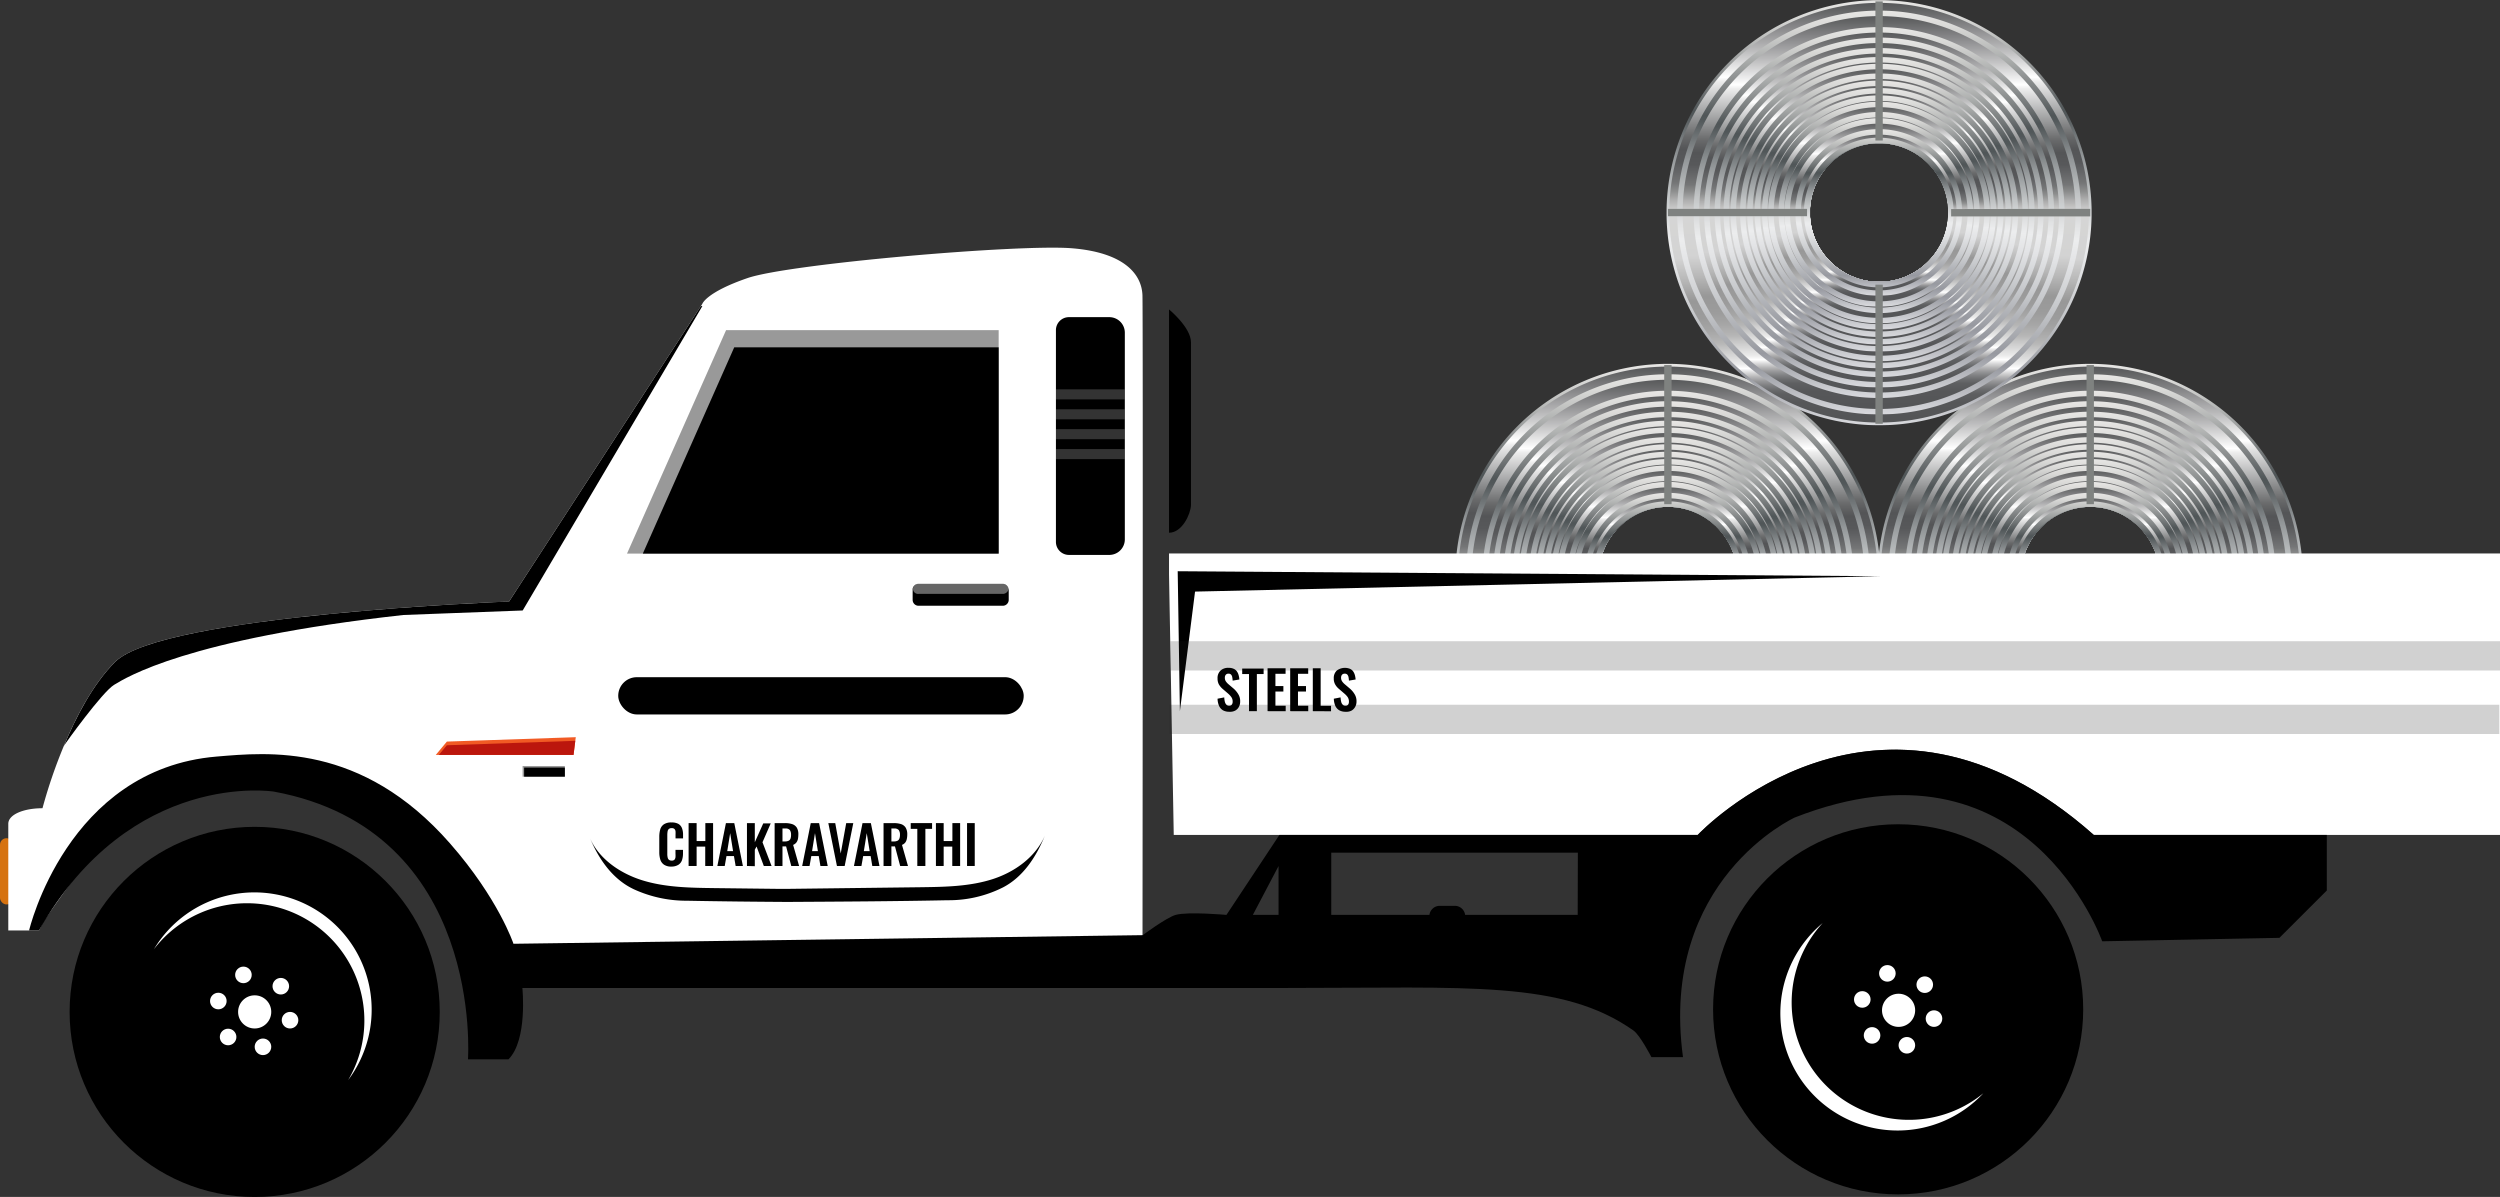 <svg xmlns="http://www.w3.org/2000/svg" xmlns:xlink="http://www.w3.org/1999/xlink" viewBox="0 0 455.38 218.02"><rect x="0" y="0" width="455.38" height="218.02" fill="#333333" stroke="none"/><defs><style>.cls-1,.cls-50,.cls-51{fill:#fff;}.cls-10,.cls-11,.cls-12,.cls-13,.cls-14,.cls-15,.cls-16,.cls-18,.cls-19,.cls-2,.cls-20,.cls-21,.cls-22,.cls-23,.cls-24,.cls-25,.cls-26,.cls-27,.cls-28,.cls-29,.cls-3,.cls-30,.cls-31,.cls-32,.cls-33,.cls-34,.cls-35,.cls-36,.cls-37,.cls-38,.cls-39,.cls-4,.cls-40,.cls-41,.cls-42,.cls-43,.cls-44,.cls-45,.cls-46,.cls-47,.cls-5,.cls-6,.cls-7,.cls-8,.cls-9{stroke-miterlimit:10;}.cls-18,.cls-2,.cls-33{stroke-width:0.5px;}.cls-2{fill:url(#linear-gradient);stroke:url(#Degradado_sin_nombre_2);}.cls-3{fill:url(#linear-gradient-2);stroke:url(#Degradado_sin_nombre_2-2);}.cls-4{fill:url(#linear-gradient-3);stroke:url(#Degradado_sin_nombre_2-3);}.cls-5{fill:url(#linear-gradient-5);stroke:url(#Degradado_sin_nombre_2-5);}.cls-6{fill:url(#linear-gradient-6);stroke:url(#Degradado_sin_nombre_2-6);}.cls-7{fill:url(#linear-gradient-7);stroke:url(#Degradado_sin_nombre_2-7);}.cls-8{fill:url(#linear-gradient-8);stroke:url(#Degradado_sin_nombre_2-8);}.cls-9{fill:url(#linear-gradient-9);stroke:url(#Degradado_sin_nombre_2-9);}.cls-10{fill:url(#linear-gradient-10);stroke:url(#Degradado_sin_nombre_2-10);}.cls-11{fill:url(#linear-gradient-11);stroke:url(#Degradado_sin_nombre_2-11);}.cls-12{fill:url(#linear-gradient-12);stroke:url(#Degradado_sin_nombre_2-12);}.cls-13{fill:url(#linear-gradient-13);stroke:url(#Degradado_sin_nombre_2-13);}.cls-14{fill:url(#linear-gradient-14);stroke:url(#Degradado_sin_nombre_2-14);}.cls-15{fill:url(#linear-gradient-15);stroke:url(#Degradado_sin_nombre_2-15);}.cls-16{fill:url(#linear-gradient-16);stroke:url(#Degradado_sin_nombre_2-16);}.cls-17{fill:#7f8280;}.cls-18{fill:url(#linear-gradient-17);stroke:url(#Degradado_sin_nombre_2-17);}.cls-19{fill:url(#linear-gradient-18);stroke:url(#Degradado_sin_nombre_2-18);}.cls-20{fill:url(#linear-gradient-19);stroke:url(#Degradado_sin_nombre_2-19);}.cls-21{fill:url(#linear-gradient-21);stroke:url(#Degradado_sin_nombre_2-21);}.cls-22{fill:url(#linear-gradient-22);stroke:url(#Degradado_sin_nombre_2-22);}.cls-23{fill:url(#linear-gradient-23);stroke:url(#Degradado_sin_nombre_2-23);}.cls-24{fill:url(#linear-gradient-24);stroke:url(#Degradado_sin_nombre_2-24);}.cls-25{fill:url(#linear-gradient-25);stroke:url(#Degradado_sin_nombre_2-25);}.cls-26{fill:url(#linear-gradient-26);stroke:url(#Degradado_sin_nombre_2-26);}.cls-27{fill:url(#linear-gradient-27);stroke:url(#Degradado_sin_nombre_2-27);}.cls-28{fill:url(#linear-gradient-28);stroke:url(#Degradado_sin_nombre_2-28);}.cls-29{fill:url(#linear-gradient-29);stroke:url(#Degradado_sin_nombre_2-29);}.cls-30{fill:url(#linear-gradient-30);stroke:url(#Degradado_sin_nombre_2-30);}.cls-31{fill:url(#linear-gradient-31);stroke:url(#Degradado_sin_nombre_2-31);}.cls-32{fill:url(#linear-gradient-32);stroke:url(#Degradado_sin_nombre_2-32);}.cls-33{fill:url(#linear-gradient-33);stroke:url(#Degradado_sin_nombre_2-33);}.cls-34{fill:url(#linear-gradient-34);stroke:url(#Degradado_sin_nombre_2-34);}.cls-35{fill:url(#linear-gradient-35);stroke:url(#Degradado_sin_nombre_2-35);}.cls-36{fill:url(#linear-gradient-37);stroke:url(#Degradado_sin_nombre_2-37);}.cls-37{fill:url(#linear-gradient-38);stroke:url(#Degradado_sin_nombre_2-38);}.cls-38{fill:url(#linear-gradient-39);stroke:url(#Degradado_sin_nombre_2-39);}.cls-39{fill:url(#linear-gradient-40);stroke:url(#Degradado_sin_nombre_2-40);}.cls-40{fill:url(#linear-gradient-41);stroke:url(#Degradado_sin_nombre_2-41);}.cls-41{fill:url(#linear-gradient-42);stroke:url(#Degradado_sin_nombre_2-42);}.cls-42{fill:url(#linear-gradient-43);stroke:url(#Degradado_sin_nombre_2-43);}.cls-43{fill:url(#linear-gradient-44);stroke:url(#Degradado_sin_nombre_2-44);}.cls-44{fill:url(#linear-gradient-45);stroke:url(#Degradado_sin_nombre_2-45);}.cls-45{fill:url(#linear-gradient-46);stroke:url(#Degradado_sin_nombre_2-46);}.cls-46{fill:url(#linear-gradient-47);stroke:url(#Degradado_sin_nombre_2-47);}.cls-47{fill:url(#linear-gradient-48);stroke:url(#Degradado_sin_nombre_2-48);}.cls-48{fill:#d6720f;}.cls-49{fill:#999;}.cls-50{opacity:0.4;}.cls-51,.cls-54{opacity:0.2;}.cls-52{fill:#f15a24;}.cls-53{fill:#bb160d;}.cls-54{fill:#1a1a1a;}</style><linearGradient id="linear-gradient" x1="7332.85" y1="7202.07" x2="7332.85" y2="7279" gradientUnits="userSpaceOnUse"><stop offset="0" stop-color="#545557"/><stop offset="0.02" stop-color="#626364"/><stop offset="0.06" stop-color="#868688"/><stop offset="0.12" stop-color="#bfbfc0"/><stop offset="0.18" stop-color="#fff"/><stop offset="0.19" stop-color="#ededed"/><stop offset="0.27" stop-color="#9b9c9d"/><stop offset="0.32" stop-color="#68696a"/><stop offset="0.35" stop-color="#545557"/><stop offset="0.38" stop-color="#57585a"/><stop offset="0.4" stop-color="#626365"/><stop offset="0.43" stop-color="#747576"/><stop offset="0.45" stop-color="#8d8e8e"/><stop offset="0.47" stop-color="#aeaeae"/><stop offset="0.5" stop-color="#d5d5d4"/><stop offset="0.5" stop-color="#d6d6d5"/><stop offset="0.61" stop-color="#d3d3d3"/><stop offset="0.66" stop-color="#b8b8b8"/><stop offset="0.71" stop-color="#989898"/><stop offset="0.75" stop-color="#9b9b9b"/><stop offset="0.78" stop-color="#a5a5a5"/><stop offset="0.81" stop-color="#b6b6b6"/><stop offset="0.83" stop-color="#cdcdcd"/><stop offset="0.86" stop-color="#ebebeb"/><stop offset="0.87" stop-color="#fff"/><stop offset="0.88" stop-color="#d8d8d9"/><stop offset="0.89" stop-color="#b5b5b6"/><stop offset="0.9" stop-color="#979799"/><stop offset="0.91" stop-color="#7e7f81"/><stop offset="0.92" stop-color="#6b6c6e"/><stop offset="0.93" stop-color="#5e5f61"/><stop offset="0.95" stop-color="#565759"/><stop offset="0.99" stop-color="#545557"/></linearGradient><linearGradient id="Degradado_sin_nombre_2" x1="7332.85" y1="7201.82" x2="7332.85" y2="7279.25" gradientUnits="userSpaceOnUse"><stop offset="0" stop-color="#efeeed"/><stop offset="0" stop-color="#e8e7e5"/><stop offset="0.04" stop-color="#d9d9d7"/><stop offset="0.11" stop-color="#b2b4b3"/><stop offset="0.21" stop-color="#747879"/><stop offset="0.26" stop-color="#505658"/><stop offset="0.27" stop-color="#515759"/><stop offset="0.37" stop-color="#939799"/><stop offset="0.46" stop-color="#c3c6c7"/><stop offset="0.53" stop-color="#e1e2e3"/><stop offset="0.57" stop-color="#ecedee"/><stop offset="0.63" stop-color="#e2e3e5"/><stop offset="0.73" stop-color="#c8cacd"/><stop offset="0.86" stop-color="#9ea0a6"/><stop offset="0.88" stop-color="#9799a0"/><stop offset="1" stop-color="#d8d9dd"/><stop offset="1" stop-color="#aeadb3"/></linearGradient><linearGradient id="linear-gradient-2" x1="7332.85" y1="7204.25" x2="7332.85" y2="7276.82" xlink:href="#linear-gradient"/><linearGradient id="Degradado_sin_nombre_2-2" x1="7332.85" y1="7203.75" x2="7332.85" y2="7277.32" xlink:href="#Degradado_sin_nombre_2"/><linearGradient id="linear-gradient-3" x1="7332.85" y1="7207.25" x2="7332.85" y2="7273.82" xlink:href="#linear-gradient"/><linearGradient id="Degradado_sin_nombre_2-3" x1="7332.85" y1="7206.75" x2="7332.85" y2="7274.32" xlink:href="#Degradado_sin_nombre_2"/><linearGradient id="linear-gradient-5" x1="7332.85" y1="7209.16" x2="7332.85" y2="7271.91" xlink:href="#linear-gradient"/><linearGradient id="Degradado_sin_nombre_2-5" x1="7332.85" y1="7208.66" x2="7332.85" y2="7272.41" xlink:href="#Degradado_sin_nombre_2"/><linearGradient id="linear-gradient-6" x1="7332.85" y1="7211.07" x2="7332.85" y2="7270" xlink:href="#linear-gradient"/><linearGradient id="Degradado_sin_nombre_2-6" x1="7332.85" y1="7210.57" x2="7332.85" y2="7270.5" xlink:href="#Degradado_sin_nombre_2"/><linearGradient id="linear-gradient-7" x1="7332.85" y1="7212.71" x2="7332.85" y2="7268.36" xlink:href="#linear-gradient"/><linearGradient id="Degradado_sin_nombre_2-7" x1="7332.85" y1="7212.21" x2="7332.85" y2="7268.86" xlink:href="#Degradado_sin_nombre_2"/><linearGradient id="linear-gradient-8" x1="7332.85" y1="7213.95" x2="7332.85" y2="7267.12" xlink:href="#linear-gradient"/><linearGradient id="Degradado_sin_nombre_2-8" x1="7332.85" y1="7213.45" x2="7332.85" y2="7267.62" xlink:href="#Degradado_sin_nombre_2"/><linearGradient id="linear-gradient-9" x1="7332.85" y1="7215.71" x2="7332.85" y2="7265.36" xlink:href="#linear-gradient"/><linearGradient id="Degradado_sin_nombre_2-9" x1="7332.85" y1="7215.21" x2="7332.85" y2="7265.86" xlink:href="#Degradado_sin_nombre_2"/><linearGradient id="linear-gradient-10" x1="7332.85" y1="7217" x2="7332.85" y2="7264.07" xlink:href="#linear-gradient"/><linearGradient id="Degradado_sin_nombre_2-10" x1="7332.85" y1="7216.5" x2="7332.85" y2="7264.57" xlink:href="#Degradado_sin_nombre_2"/><linearGradient id="linear-gradient-11" x1="7332.85" y1="7218.37" x2="7332.85" y2="7262.7" xlink:href="#linear-gradient"/><linearGradient id="Degradado_sin_nombre_2-11" x1="7332.85" y1="7217.87" x2="7332.85" y2="7263.2" xlink:href="#Degradado_sin_nombre_2"/><linearGradient id="linear-gradient-12" x1="7332.85" y1="7219.7" x2="7332.85" y2="7261.37" xlink:href="#linear-gradient"/><linearGradient id="Degradado_sin_nombre_2-12" x1="7332.85" y1="7219.2" x2="7332.85" y2="7261.87" xlink:href="#Degradado_sin_nombre_2"/><linearGradient id="linear-gradient-13" x1="7332.85" y1="7220.86" x2="7332.85" y2="7260.21" xlink:href="#linear-gradient"/><linearGradient id="Degradado_sin_nombre_2-13" x1="7332.85" y1="7220.36" x2="7332.85" y2="7260.71" xlink:href="#Degradado_sin_nombre_2"/><linearGradient id="linear-gradient-14" x1="7332.85" y1="7222.72" x2="7332.85" y2="7258.35" xlink:href="#linear-gradient"/><linearGradient id="Degradado_sin_nombre_2-14" x1="7332.85" y1="7222.22" x2="7332.85" y2="7258.85" xlink:href="#Degradado_sin_nombre_2"/><linearGradient id="linear-gradient-15" x1="7332.85" y1="7223.89" x2="7332.85" y2="7257.18" xlink:href="#linear-gradient"/><linearGradient id="Degradado_sin_nombre_2-15" x1="7332.85" y1="7223.39" x2="7332.85" y2="7257.68" xlink:href="#Degradado_sin_nombre_2"/><linearGradient id="linear-gradient-16" x1="7332.85" y1="7225.89" x2="7332.85" y2="7255.18" xlink:href="#linear-gradient"/><linearGradient id="Degradado_sin_nombre_2-16" x1="7332.85" y1="7225.39" x2="7332.85" y2="7255.68" xlink:href="#Degradado_sin_nombre_2"/><linearGradient id="linear-gradient-17" x1="7255.92" y1="7202.07" x2="7255.92" y2="7279" xlink:href="#linear-gradient"/><linearGradient id="Degradado_sin_nombre_2-17" x1="7255.92" y1="7201.82" x2="7255.92" y2="7279.25" xlink:href="#Degradado_sin_nombre_2"/><linearGradient id="linear-gradient-18" x1="7255.92" y1="7204.25" x2="7255.92" y2="7276.82" xlink:href="#linear-gradient"/><linearGradient id="Degradado_sin_nombre_2-18" x1="7255.92" y1="7203.75" x2="7255.92" y2="7277.32" xlink:href="#Degradado_sin_nombre_2"/><linearGradient id="linear-gradient-19" x1="7255.92" y1="7207.25" x2="7255.92" y2="7273.82" xlink:href="#linear-gradient"/><linearGradient id="Degradado_sin_nombre_2-19" x1="7255.92" y1="7206.75" x2="7255.92" y2="7274.32" xlink:href="#Degradado_sin_nombre_2"/><linearGradient id="linear-gradient-21" x1="7255.92" y1="7209.16" x2="7255.92" y2="7271.91" xlink:href="#linear-gradient"/><linearGradient id="Degradado_sin_nombre_2-21" x1="7255.92" y1="7208.66" x2="7255.92" y2="7272.41" xlink:href="#Degradado_sin_nombre_2"/><linearGradient id="linear-gradient-22" x1="7255.92" y1="7211.07" x2="7255.92" y2="7270" xlink:href="#linear-gradient"/><linearGradient id="Degradado_sin_nombre_2-22" x1="7255.92" y1="7210.57" x2="7255.92" y2="7270.5" xlink:href="#Degradado_sin_nombre_2"/><linearGradient id="linear-gradient-23" x1="7255.92" y1="7212.71" x2="7255.92" y2="7268.36" xlink:href="#linear-gradient"/><linearGradient id="Degradado_sin_nombre_2-23" x1="7255.92" y1="7212.21" x2="7255.92" y2="7268.86" xlink:href="#Degradado_sin_nombre_2"/><linearGradient id="linear-gradient-24" x1="7255.92" y1="7213.95" x2="7255.92" y2="7267.12" xlink:href="#linear-gradient"/><linearGradient id="Degradado_sin_nombre_2-24" x1="7255.92" y1="7213.45" x2="7255.92" y2="7267.62" xlink:href="#Degradado_sin_nombre_2"/><linearGradient id="linear-gradient-25" x1="7255.92" y1="7215.71" x2="7255.92" y2="7265.36" xlink:href="#linear-gradient"/><linearGradient id="Degradado_sin_nombre_2-25" x1="7255.92" y1="7215.21" x2="7255.92" y2="7265.86" xlink:href="#Degradado_sin_nombre_2"/><linearGradient id="linear-gradient-26" x1="7255.92" y1="7217" x2="7255.92" y2="7264.07" xlink:href="#linear-gradient"/><linearGradient id="Degradado_sin_nombre_2-26" x1="7255.92" y1="7216.5" x2="7255.92" y2="7264.57" xlink:href="#Degradado_sin_nombre_2"/><linearGradient id="linear-gradient-27" x1="7255.92" y1="7218.37" x2="7255.92" y2="7262.7" xlink:href="#linear-gradient"/><linearGradient id="Degradado_sin_nombre_2-27" x1="7255.92" y1="7217.87" x2="7255.92" y2="7263.2" xlink:href="#Degradado_sin_nombre_2"/><linearGradient id="linear-gradient-28" x1="7255.92" y1="7219.7" x2="7255.92" y2="7261.37" xlink:href="#linear-gradient"/><linearGradient id="Degradado_sin_nombre_2-28" x1="7255.92" y1="7219.2" x2="7255.92" y2="7261.87" xlink:href="#Degradado_sin_nombre_2"/><linearGradient id="linear-gradient-29" x1="7255.92" y1="7220.86" x2="7255.92" y2="7260.21" xlink:href="#linear-gradient"/><linearGradient id="Degradado_sin_nombre_2-29" x1="7255.92" y1="7220.36" x2="7255.92" y2="7260.71" xlink:href="#Degradado_sin_nombre_2"/><linearGradient id="linear-gradient-30" x1="7255.92" y1="7222.72" x2="7255.92" y2="7258.35" xlink:href="#linear-gradient"/><linearGradient id="Degradado_sin_nombre_2-30" x1="7255.92" y1="7222.22" x2="7255.92" y2="7258.85" xlink:href="#Degradado_sin_nombre_2"/><linearGradient id="linear-gradient-31" x1="7255.92" y1="7223.89" x2="7255.92" y2="7257.18" xlink:href="#linear-gradient"/><linearGradient id="Degradado_sin_nombre_2-31" x1="7255.92" y1="7223.39" x2="7255.92" y2="7257.68" xlink:href="#Degradado_sin_nombre_2"/><linearGradient id="linear-gradient-32" x1="7255.92" y1="7225.89" x2="7255.92" y2="7255.18" xlink:href="#linear-gradient"/><linearGradient id="Degradado_sin_nombre_2-32" x1="7255.92" y1="7225.39" x2="7255.92" y2="7255.68" xlink:href="#Degradado_sin_nombre_2"/><linearGradient id="linear-gradient-33" x1="7294.39" y1="7135.83" x2="7294.39" y2="7212.76" xlink:href="#linear-gradient"/><linearGradient id="Degradado_sin_nombre_2-33" x1="7294.39" y1="7135.58" x2="7294.39" y2="7213.01" xlink:href="#Degradado_sin_nombre_2"/><linearGradient id="linear-gradient-34" x1="7294.39" y1="7138.01" x2="7294.39" y2="7210.57" xlink:href="#linear-gradient"/><linearGradient id="Degradado_sin_nombre_2-34" x1="7294.39" y1="7137.51" x2="7294.39" y2="7211.07" xlink:href="#Degradado_sin_nombre_2"/><linearGradient id="linear-gradient-35" x1="7294.39" y1="7141.01" x2="7294.39" y2="7207.57" xlink:href="#linear-gradient"/><linearGradient id="Degradado_sin_nombre_2-35" x1="7294.39" y1="7140.51" x2="7294.39" y2="7208.07" xlink:href="#Degradado_sin_nombre_2"/><linearGradient id="linear-gradient-37" x1="7294.39" y1="7142.92" x2="7294.39" y2="7205.66" xlink:href="#linear-gradient"/><linearGradient id="Degradado_sin_nombre_2-37" x1="7294.39" y1="7142.42" x2="7294.39" y2="7206.16" xlink:href="#Degradado_sin_nombre_2"/><linearGradient id="linear-gradient-38" x1="7294.39" y1="7144.83" x2="7294.39" y2="7203.75" xlink:href="#linear-gradient"/><linearGradient id="Degradado_sin_nombre_2-38" x1="7294.39" y1="7144.33" x2="7294.39" y2="7204.25" xlink:href="#Degradado_sin_nombre_2"/><linearGradient id="linear-gradient-39" x1="7294.39" y1="7146.47" x2="7294.39" y2="7202.12" xlink:href="#linear-gradient"/><linearGradient id="Degradado_sin_nombre_2-39" x1="7294.39" y1="7145.97" x2="7294.39" y2="7202.62" xlink:href="#Degradado_sin_nombre_2"/><linearGradient id="linear-gradient-40" x1="7294.39" y1="7147.71" x2="7294.39" y2="7200.88" xlink:href="#linear-gradient"/><linearGradient id="Degradado_sin_nombre_2-40" x1="7294.39" y1="7147.21" x2="7294.39" y2="7201.38" xlink:href="#Degradado_sin_nombre_2"/><linearGradient id="linear-gradient-41" x1="7294.39" y1="7149.47" x2="7294.39" y2="7199.12" xlink:href="#linear-gradient"/><linearGradient id="Degradado_sin_nombre_2-41" x1="7294.39" y1="7148.97" x2="7294.39" y2="7199.62" xlink:href="#Degradado_sin_nombre_2"/><linearGradient id="linear-gradient-42" x1="7294.39" y1="7150.76" x2="7294.39" y2="7197.82" xlink:href="#linear-gradient"/><linearGradient id="Degradado_sin_nombre_2-42" x1="7294.39" y1="7150.26" x2="7294.39" y2="7198.32" xlink:href="#Degradado_sin_nombre_2"/><linearGradient id="linear-gradient-43" x1="7294.39" y1="7152.12" x2="7294.39" y2="7196.46" xlink:href="#linear-gradient"/><linearGradient id="Degradado_sin_nombre_2-43" x1="7294.39" y1="7151.62" x2="7294.39" y2="7196.96" xlink:href="#Degradado_sin_nombre_2"/><linearGradient id="linear-gradient-44" x1="7294.39" y1="7153.46" x2="7294.39" y2="7195.12" xlink:href="#linear-gradient"/><linearGradient id="Degradado_sin_nombre_2-44" x1="7294.39" y1="7152.96" x2="7294.39" y2="7195.62" xlink:href="#Degradado_sin_nombre_2"/><linearGradient id="linear-gradient-45" x1="7294.39" y1="7154.62" x2="7294.39" y2="7193.97" xlink:href="#linear-gradient"/><linearGradient id="Degradado_sin_nombre_2-45" x1="7294.39" y1="7154.12" x2="7294.39" y2="7194.47" xlink:href="#Degradado_sin_nombre_2"/><linearGradient id="linear-gradient-46" x1="7294.39" y1="7156.48" x2="7294.39" y2="7192.11" xlink:href="#linear-gradient"/><linearGradient id="Degradado_sin_nombre_2-46" x1="7294.39" y1="7155.98" x2="7294.39" y2="7192.61" xlink:href="#Degradado_sin_nombre_2"/><linearGradient id="linear-gradient-47" x1="7294.39" y1="7157.65" x2="7294.39" y2="7190.93" xlink:href="#linear-gradient"/><linearGradient id="Degradado_sin_nombre_2-47" x1="7294.39" y1="7157.15" x2="7294.39" y2="7191.43" xlink:href="#Degradado_sin_nombre_2"/><linearGradient id="linear-gradient-48" x1="7294.39" y1="7159.65" x2="7294.39" y2="7188.94" xlink:href="#linear-gradient"/><linearGradient id="Degradado_sin_nombre_2-48" x1="7294.39" y1="7159.15" x2="7294.39" y2="7189.44" xlink:href="#Degradado_sin_nombre_2"/></defs><g id="Back_wheel" data-name="Back wheel"><circle cx="345.75" cy="183.85" r="33.71"/><circle class="cls-1" cx="345.83" cy="184.03" r="3.02"/><circle class="cls-1" cx="343.79" cy="177.3" r="1.51"/><circle class="cls-1" cx="339.22" cy="182.05" r="1.51"/><circle class="cls-1" cx="350.6" cy="179.36" r="1.51"/><circle class="cls-1" cx="352.28" cy="185.54" r="1.51"/><circle class="cls-1" cx="347.34" cy="190.4" r="1.51"/><circle class="cls-1" cx="341" cy="188.6" r="1.51"/><path class="cls-1" d="M7313.38,7334.72a21.37,21.37,0,0,1-29.27-31,21.36,21.36,0,1,0,29.27,31Z" transform="translate(-6952.11 -7135.58)"/></g>
<g id="Front_Wheels" data-name="Front Wheels">
    <circle cx="46.39" cy="184.32" r="33.71"/>
    <circle class="cls-1" cx="46.39" cy="184.32" r="3.02"/>
    <circle class="cls-1" cx="44.34" cy="177.58" r="1.51"/>
    <circle class="cls-1" cx="39.77" cy="182.34" r="1.51"/>
    <circle class="cls-1" cx="51.15" cy="179.64" r="1.51"/>
    <circle class="cls-1" cx="52.83" cy="185.83" r="1.51"/>
    <circle class="cls-1" cx="47.9" cy="190.68" r="1.51"/>
    <circle class="cls-1" cx="41.55" cy="188.89" r="1.51"/>
    <path class="cls-1" d="M7015.52,7332.33a21.37,21.37,0,0,0-35.38-23.84,21.36,21.36,0,1,1,35.38,23.84Z" transform="translate(-6952.11 -7135.58)"/>
    <!--<animateTransform attributeType="xml" attributeName="transform" type="rotate" values="0 0 0; 45 0 0" dur="0.5s" additive="sum" repeatCount="indefinite" />-->
</g>
<g id="SSroll">
    <path class="cls-2" d="M7371.31,7239.9v0a38.46,38.46,0,0,0-37.79-37.79h-1.34a38.46,38.46,0,0,0-37.79,37.79v1.33a38.46,38.46,0,0,0,37.79,37.79h1.34a38.46,38.46,0,0,0,37.79-37.79v-1.3Zm-25.33.63c0,.23,0,.45,0,.67a13.14,13.14,0,0,1-12.45,12.45l-.67,0-.67,0a13.14,13.14,0,0,1-12.45-12.45c0-.22,0-.44,0-.67s0-.44,0-.66a13.14,13.14,0,0,1,12.45-12.45l.67,0,.67,0a13.14,13.14,0,0,1,12.45,12.45C7346,7240.09,7346,7240.31,7346,7240.53Z" transform="translate(-6952.11 -7135.58)"/>
    <path class="cls-3" d="M7369.12,7239.87a36.27,36.27,0,0,0-35.6-35.61h-1.34a36.29,36.29,0,0,0-35.61,35.61v1.33a36.29,36.29,0,0,0,35.61,35.61h1.34a36.27,36.27,0,0,0,35.6-35.61c0-.22,0-.44,0-.67S7369.13,7240.09,7369.12,7239.87Zm-23.14.66c0,.23,0,.45,0,.67a13.14,13.14,0,0,1-12.45,12.45l-.67,0-.67,0a13.14,13.14,0,0,1-12.45-12.45c0-.22,0-.44,0-.67s0-.44,0-.66a13.14,13.14,0,0,1,12.45-12.45l.67,0,.67,0a13.14,13.14,0,0,1,12.45,12.45C7346,7240.09,7346,7240.31,7346,7240.53Z" transform="translate(-6952.11 -7135.58)"/>
    <path class="cls-4" d="M7366.12,7239.87a33.28,33.28,0,0,0-32.6-32.61h-1.34a33.28,33.28,0,0,0-32.6,32.61c0,.22,0,.44,0,.66s0,.45,0,.67a33.28,33.28,0,0,0,32.6,32.61h1.34a33.28,33.28,0,0,0,32.6-32.61c0-.22,0-.44,0-.67S7366.13,7240.09,7366.12,7239.87Zm-20.14.66c0,.23,0,.45,0,.67a13.14,13.14,0,0,1-12.45,12.45l-.67,0-.67,0a13.14,13.14,0,0,1-12.45-12.45c0-.22,0-.44,0-.67s0-.44,0-.66a13.14,13.14,0,0,1,12.45-12.45l.67,0,.67,0a13.14,13.14,0,0,1,12.45,12.45C7346,7240.09,7346,7240.31,7346,7240.53Z" transform="translate(-6952.11 -7135.58)"/>
    <path class="cls-4" d="M7366.12,7239.87a33.28,33.28,0,0,0-32.6-32.61h-1.34a33.28,33.28,0,0,0-32.6,32.61c0,.22,0,.44,0,.66s0,.45,0,.67a33.28,33.28,0,0,0,32.6,32.61h1.34a33.28,33.28,0,0,0,32.6-32.61c0-.22,0-.44,0-.67S7366.13,7240.09,7366.12,7239.87Zm-20.14.66c0,.23,0,.45,0,.67a13.14,13.14,0,0,1-12.45,12.45l-.67,0-.67,0a13.14,13.14,0,0,1-12.45-12.45c0-.22,0-.44,0-.67s0-.44,0-.66a13.14,13.14,0,0,1,12.45-12.45l.67,0,.67,0a13.14,13.14,0,0,1,12.45,12.45C7346,7240.09,7346,7240.31,7346,7240.53Z" transform="translate(-6952.11 -7135.58)"/>
    <path class="cls-5" d="M7364.21,7239.87a31.37,31.37,0,0,0-30.69-30.7h-1.34a31.37,31.37,0,0,0-30.69,30.7c0,.22,0,.44,0,.66s0,.45,0,.67a31.37,31.37,0,0,0,30.69,30.7h1.34a31.37,31.37,0,0,0,30.69-30.7c0-.22,0-.44,0-.67S7364.22,7240.09,7364.21,7239.87Zm-18.23.66c0,.23,0,.45,0,.67a13.14,13.14,0,0,1-12.45,12.45l-.67,0-.67,0a13.14,13.14,0,0,1-12.45-12.45c0-.22,0-.44,0-.67s0-.44,0-.66a13.14,13.14,0,0,1,12.45-12.45l.67,0,.67,0a13.14,13.14,0,0,1,12.45,12.45C7346,7240.09,7346,7240.31,7346,7240.53Z" transform="translate(-6952.11 -7135.58)"/>
    <path class="cls-6" d="M7362.3,7239.87a29.46,29.46,0,0,0-28.78-28.79h-1.34a29.46,29.46,0,0,0-28.78,28.79c0,.22,0,.44,0,.66s0,.45,0,.67a29.46,29.46,0,0,0,28.78,28.79h1.34a29.46,29.46,0,0,0,28.78-28.79c0-.22,0-.44,0-.67S7362.31,7240.09,7362.3,7239.87Zm-16.32.66c0,.23,0,.45,0,.67a13.14,13.14,0,0,1-12.45,12.45l-.67,0-.67,0a13.14,13.14,0,0,1-12.45-12.45c0-.22,0-.44,0-.67s0-.44,0-.66a13.14,13.14,0,0,1,12.45-12.45l.67,0,.67,0a13.14,13.14,0,0,1,12.45,12.45C7346,7240.09,7346,7240.31,7346,7240.53Z" transform="translate(-6952.11 -7135.58)"/>
    <path class="cls-7" d="M7360.67,7239.87a27.82,27.82,0,0,0-27.15-27.15h-1.34a27.82,27.82,0,0,0-27.15,27.15c0,.22,0,.44,0,.66s0,.45,0,.67a27.82,27.82,0,0,0,27.15,27.15h1.34a27.82,27.82,0,0,0,27.15-27.15v-1.33Zm-14.69.66c0,.23,0,.45,0,.67a13.14,13.14,0,0,1-12.45,12.45l-.67,0-.67,0a13.14,13.14,0,0,1-12.45-12.45c0-.22,0-.44,0-.67s0-.44,0-.66a13.14,13.14,0,0,1,12.45-12.45l.67,0,.67,0a13.14,13.14,0,0,1,12.45,12.45C7346,7240.09,7346,7240.31,7346,7240.53Z" transform="translate(-6952.11 -7135.58)"/>
    <path class="cls-8" d="M7359.43,7239.87a26.58,26.58,0,0,0-25.91-25.91h-1.34a26.58,26.58,0,0,0-25.91,25.91c0,.22,0,.44,0,.66s0,.45,0,.67a26.58,26.58,0,0,0,25.91,25.91h1.34a26.58,26.58,0,0,0,25.91-25.91c0-.22,0-.44,0-.67S7359.43,7240.09,7359.43,7239.87Zm-13.45.66c0,.23,0,.45,0,.67a13.14,13.14,0,0,1-12.45,12.45l-.67,0-.67,0a13.14,13.14,0,0,1-12.45-12.45c0-.22,0-.44,0-.67s0-.44,0-.66a13.14,13.14,0,0,1,12.45-12.45l.67,0,.67,0a13.14,13.14,0,0,1,12.45,12.45C7346,7240.09,7346,7240.31,7346,7240.53Z" transform="translate(-6952.11 -7135.58)"/>
    <path class="cls-9" d="M7357.66,7239.87a24.82,24.82,0,0,0-24.14-24.15h-1.34a24.83,24.83,0,0,0-24.15,24.15v1.33a24.83,24.83,0,0,0,24.15,24.15h1.34a24.82,24.82,0,0,0,24.14-24.15c0-.22,0-.44,0-.67S7357.67,7240.09,7357.66,7239.87Zm-11.68.66c0,.23,0,.45,0,.67a13.14,13.14,0,0,1-12.45,12.45l-.67,0-.67,0a13.14,13.14,0,0,1-12.45-12.45c0-.22,0-.44,0-.67s0-.44,0-.66a13.14,13.14,0,0,1,12.45-12.45l.67,0,.67,0a13.14,13.14,0,0,1,12.45,12.45C7346,7240.09,7346,7240.31,7346,7240.53Z" transform="translate(-6952.11 -7135.58)"/>
    <path class="cls-10" d="M7356.37,7239.87a23.53,23.53,0,0,0-22.85-22.86h-1.34a23.53,23.53,0,0,0-22.85,22.86c0,.22,0,.44,0,.66s0,.45,0,.67a23.53,23.53,0,0,0,22.85,22.86h1.34a23.53,23.53,0,0,0,22.85-22.86c0-.22,0-.44,0-.67S7356.38,7240.09,7356.37,7239.87Zm-10.39.66c0,.23,0,.45,0,.67a13.14,13.14,0,0,1-12.45,12.45l-.67,0-.67,0a13.14,13.14,0,0,1-12.45-12.45c0-.22,0-.44,0-.67s0-.44,0-.66a13.14,13.14,0,0,1,12.45-12.45l.67,0,.67,0a13.14,13.14,0,0,1,12.45,12.45C7346,7240.09,7346,7240.31,7346,7240.53Z" transform="translate(-6952.11 -7135.58)"/>
    <path class="cls-11" d="M7355,7239.87a22.16,22.16,0,0,0-21.49-21.49h-1.34a22.16,22.16,0,0,0-21.49,21.49c0,.22,0,.44,0,.66s0,.45,0,.67a22.16,22.16,0,0,0,21.49,21.49h1.34A22.16,22.16,0,0,0,7355,7241.2c0-.22,0-.44,0-.67S7355,7240.09,7355,7239.87Zm-9,.66c0,.23,0,.45,0,.67a13.14,13.14,0,0,1-12.45,12.45l-.67,0-.67,0a13.14,13.14,0,0,1-12.45-12.45c0-.22,0-.44,0-.67s0-.44,0-.66a13.14,13.14,0,0,1,12.45-12.45l.67,0,.67,0a13.14,13.14,0,0,1,12.45,12.45C7346,7240.09,7346,7240.31,7346,7240.53Z" transform="translate(-6952.11 -7135.58)"/>
    <path class="cls-12" d="M7353.67,7239.87a20.83,20.83,0,0,0-20.15-20.16h-1.34a20.83,20.83,0,0,0-20.15,20.16c0,.22,0,.44,0,.66s0,.45,0,.67a20.83,20.83,0,0,0,20.15,20.16h1.34a20.83,20.83,0,0,0,20.15-20.16c0-.22,0-.44,0-.67S7353.68,7240.09,7353.67,7239.87Zm-7.69.66c0,.23,0,.45,0,.67a13.14,13.14,0,0,1-12.45,12.45l-.67,0-.67,0a13.14,13.14,0,0,1-12.45-12.45c0-.22,0-.44,0-.67s0-.44,0-.66a13.14,13.14,0,0,1,12.45-12.45l.67,0,.67,0a13.14,13.14,0,0,1,12.45,12.45C7346,7240.09,7346,7240.31,7346,7240.53Z" transform="translate(-6952.11 -7135.58)"/>
    <path class="cls-13" d="M7352.51,7239.87a19.67,19.67,0,0,0-19-19h-1.34a19.67,19.67,0,0,0-19,19c0,.22,0,.44,0,.66s0,.45,0,.67a19.67,19.67,0,0,0,19,19h1.34a19.67,19.67,0,0,0,19-19c0-.22,0-.44,0-.67S7352.52,7240.09,7352.51,7239.87Zm-6.53.66c0,.23,0,.45,0,.67a13.14,13.14,0,0,1-12.45,12.45l-.67,0-.67,0a13.14,13.14,0,0,1-12.45-12.45c0-.22,0-.44,0-.67s0-.44,0-.66a13.14,13.14,0,0,1,12.45-12.45l.67,0,.67,0a13.14,13.14,0,0,1,12.45,12.45C7346,7240.09,7346,7240.31,7346,7240.53Z" transform="translate(-6952.11 -7135.58)"/>
    <path class="cls-14" d="M7350.65,7239.87a17.81,17.81,0,0,0-17.13-17.14h-1.34a17.81,17.81,0,0,0-17.13,17.14c0,.22,0,.44,0,.66s0,.45,0,.67a17.81,17.81,0,0,0,17.13,17.14h1.34a17.81,17.81,0,0,0,17.13-17.14c0-.22,0-.44,0-.67S7350.66,7240.09,7350.65,7239.87Zm-4.67.66c0,.23,0,.45,0,.67a13.14,13.14,0,0,1-12.45,12.45l-.67,0-.67,0a13.14,13.14,0,0,1-12.45-12.45c0-.22,0-.44,0-.67s0-.44,0-.66a13.14,13.14,0,0,1,12.45-12.45l.67,0,.67,0a13.14,13.14,0,0,1,12.45,12.45C7346,7240.09,7346,7240.31,7346,7240.53Z" transform="translate(-6952.11 -7135.58)"/>
    <path class="cls-15" d="M7349.48,7239.87a16.64,16.64,0,0,0-16-16l-.67,0-.67,0a16.64,16.64,0,0,0-16,16c0,.22,0,.44,0,.66s0,.45,0,.67a16.64,16.64,0,0,0,16,16l.67,0,.67,0a16.64,16.64,0,0,0,16-16c0-.22,0-.44,0-.67S7349.49,7240.09,7349.48,7239.87Zm-3.5.66c0,.23,0,.45,0,.67a13.14,13.14,0,0,1-12.45,12.45l-.67,0-.67,0a13.14,13.14,0,0,1-12.45-12.45c0-.22,0-.44,0-.67s0-.44,0-.66a13.14,13.14,0,0,1,12.45-12.45l.67,0,.67,0a13.14,13.14,0,0,1,12.45,12.45C7346,7240.09,7346,7240.31,7346,7240.53Z" transform="translate(-6952.11 -7135.58)"/>
    <path class="cls-16" d="M7347.48,7239.87a14.64,14.64,0,0,0-14-14l-.67,0-.67,0a14.64,14.64,0,0,0-14,14c0,.22,0,.44,0,.66s0,.45,0,.67a14.65,14.65,0,0,0,14,14l.67,0,.67,0a14.65,14.65,0,0,0,14-14c0-.22,0-.44,0-.67S7347.49,7240.09,7347.48,7239.87Zm-14,13.78-.67,0-.67,0a13.14,13.14,0,0,1-12.45-12.45c0-.22,0-.44,0-.67s0-.44,0-.66a13.14,13.14,0,0,1,12.45-12.45l.67,0,.67,0a13.14,13.14,0,0,1,12.45,12.45c0,.22,0,.44,0,.66s0,.45,0,.67A13.14,13.14,0,0,1,7333.52,7253.65Z" transform="translate(-6952.11 -7135.58)"/>
    <path class="cls-17" d="M7333.52,7202.08v25.34l-.67,0-.67,0v-25.34Z" transform="translate(-6952.11 -7135.58)"/>
    <path class="cls-17" d="M7332.85,7253.67l.67,0V7279h-1.34v-25.34Z" transform="translate(-6952.11 -7135.58)"/>
    <path class="cls-17" d="M7319.73,7239.87c0,.22,0,.44,0,.66s0,.45,0,.67h-25.34v-1.33Z" transform="translate(-6952.11 -7135.58)"/>
    <path class="cls-17" d="M7371.31,7239.87v1.33H7346c0-.22,0-.44,0-.67s0-.44,0-.66Z" transform="translate(-6952.11 -7135.58)"/>
    <path class="cls-18" d="M7294.38,7239.9v0a38.46,38.46,0,0,0-37.79-37.79h-1.34a38.46,38.46,0,0,0-37.79,37.79v1.33a38.46,38.46,0,0,0,37.79,37.79h1.34a38.46,38.46,0,0,0,37.79-37.79v0c0-.21,0-.42,0-.64S7294.38,7240.11,7294.38,7239.9Zm-25.32.63c0,.23,0,.45,0,.67a13.14,13.14,0,0,1-12.45,12.45l-.67,0-.67,0a13.14,13.14,0,0,1-12.45-12.45c0-.22,0-.44,0-.67s0-.44,0-.66a13.14,13.14,0,0,1,12.45-12.45l.67,0,.67,0a13.14,13.14,0,0,1,12.45,12.45C7269.05,7240.09,7269.06,7240.31,7269.06,7240.53Z" transform="translate(-6952.11 -7135.58)"/>
    <path class="cls-19" d="M7292.2,7239.87a36.28,36.28,0,0,0-35.61-35.61h-1.34a36.28,36.28,0,0,0-35.6,35.61c0,.22,0,.44,0,.66s0,.45,0,.67a36.28,36.28,0,0,0,35.6,35.61h1.34a36.28,36.28,0,0,0,35.61-35.61v-1.33Zm-23.14.66c0,.23,0,.45,0,.67a13.14,13.14,0,0,1-12.45,12.45l-.67,0-.67,0a13.14,13.14,0,0,1-12.45-12.45c0-.22,0-.44,0-.67s0-.44,0-.66a13.14,13.14,0,0,1,12.45-12.45l.67,0,.67,0a13.14,13.14,0,0,1,12.45,12.45C7269.05,7240.09,7269.06,7240.31,7269.06,7240.53Z" transform="translate(-6952.11 -7135.58)"/>
    <path class="cls-20" d="M7289.2,7239.87a33.29,33.29,0,0,0-32.61-32.61h-1.34a33.28,33.28,0,0,0-32.6,32.61c0,.22,0,.44,0,.66s0,.45,0,.67a33.28,33.28,0,0,0,32.6,32.61h1.34a33.29,33.29,0,0,0,32.61-32.61v-1.33Zm-20.14.66c0,.23,0,.45,0,.67a13.14,13.14,0,0,1-12.45,12.45l-.67,0-.67,0a13.14,13.14,0,0,1-12.45-12.45c0-.22,0-.44,0-.67s0-.44,0-.66a13.14,13.14,0,0,1,12.45-12.45l.67,0,.67,0a13.14,13.14,0,0,1,12.45,12.45C7269.05,7240.09,7269.06,7240.31,7269.06,7240.53Z" transform="translate(-6952.11 -7135.58)"/>
    <path class="cls-20" d="M7289.2,7239.87a33.29,33.29,0,0,0-32.61-32.61h-1.34a33.28,33.28,0,0,0-32.6,32.61c0,.22,0,.44,0,.66s0,.45,0,.67a33.28,33.28,0,0,0,32.6,32.61h1.34a33.29,33.29,0,0,0,32.61-32.61v-1.33Zm-20.14.66c0,.23,0,.45,0,.67a13.14,13.14,0,0,1-12.45,12.45l-.67,0-.67,0a13.14,13.14,0,0,1-12.45-12.45c0-.22,0-.44,0-.67s0-.44,0-.66a13.14,13.14,0,0,1,12.45-12.45l.67,0,.67,0a13.14,13.14,0,0,1,12.45,12.45C7269.05,7240.09,7269.06,7240.31,7269.06,7240.53Z" transform="translate(-6952.11 -7135.58)"/>
    <path class="cls-21" d="M7287.29,7239.87a31.37,31.37,0,0,0-30.7-30.7h-1.34a31.37,31.37,0,0,0-30.69,30.7c0,.22,0,.44,0,.66s0,.45,0,.67a31.37,31.37,0,0,0,30.69,30.7h1.34a31.37,31.37,0,0,0,30.7-30.7v-1.33Zm-18.23.66c0,.23,0,.45,0,.67a13.14,13.14,0,0,1-12.45,12.45l-.67,0-.67,0a13.14,13.14,0,0,1-12.45-12.45c0-.22,0-.44,0-.67s0-.44,0-.66a13.14,13.14,0,0,1,12.45-12.45l.67,0,.67,0a13.14,13.14,0,0,1,12.45,12.45C7269.05,7240.09,7269.06,7240.31,7269.06,7240.53Z" transform="translate(-6952.11 -7135.58)"/>
    <path class="cls-22" d="M7285.38,7239.87a29.47,29.47,0,0,0-28.79-28.79h-1.34a29.46,29.46,0,0,0-28.78,28.79c0,.22,0,.44,0,.66s0,.45,0,.67a29.46,29.46,0,0,0,28.78,28.79h1.34a29.47,29.47,0,0,0,28.79-28.79v-1.33Zm-16.32.66c0,.23,0,.45,0,.67a13.14,13.14,0,0,1-12.45,12.45l-.67,0-.67,0a13.14,13.14,0,0,1-12.45-12.45c0-.22,0-.44,0-.67s0-.44,0-.66a13.14,13.14,0,0,1,12.45-12.45l.67,0,.67,0a13.14,13.14,0,0,1,12.45,12.45C7269.05,7240.09,7269.06,7240.31,7269.06,7240.53Z" transform="translate(-6952.11 -7135.58)"/>
    <path class="cls-23" d="M7283.74,7239.87a27.82,27.82,0,0,0-27.15-27.15h-1.34a27.83,27.83,0,0,0-27.15,27.15v1.33a27.83,27.83,0,0,0,27.15,27.15h1.34a27.82,27.82,0,0,0,27.15-27.15c0-.22,0-.44,0-.67S7283.74,7240.09,7283.74,7239.87Zm-14.68.66c0,.23,0,.45,0,.67a13.14,13.14,0,0,1-12.45,12.45l-.67,0-.67,0a13.14,13.14,0,0,1-12.45-12.45c0-.22,0-.44,0-.67s0-.44,0-.66a13.14,13.14,0,0,1,12.45-12.45l.67,0,.67,0a13.14,13.14,0,0,1,12.45,12.45C7269.05,7240.09,7269.06,7240.31,7269.06,7240.53Z" transform="translate(-6952.11 -7135.58)"/>
    <path class="cls-24" d="M7282.5,7239.87a26.58,26.58,0,0,0-25.91-25.91h-1.34a26.58,26.58,0,0,0-25.91,25.91c0,.22,0,.44,0,.66s0,.45,0,.67a26.58,26.58,0,0,0,25.91,25.91h1.34a26.58,26.58,0,0,0,25.91-25.91c0-.22,0-.44,0-.67S7282.51,7240.09,7282.5,7239.87Zm-13.44.66c0,.23,0,.45,0,.67a13.14,13.14,0,0,1-12.45,12.45l-.67,0-.67,0a13.14,13.14,0,0,1-12.45-12.45c0-.22,0-.44,0-.67s0-.44,0-.66a13.14,13.14,0,0,1,12.45-12.45l.67,0,.67,0a13.14,13.14,0,0,1,12.45,12.45C7269.05,7240.09,7269.06,7240.31,7269.06,7240.53Z" transform="translate(-6952.11 -7135.58)"/>
    <path class="cls-25" d="M7280.74,7239.87a24.83,24.83,0,0,0-24.15-24.15h-1.34a24.82,24.82,0,0,0-24.14,24.15c0,.22,0,.44,0,.66s0,.45,0,.67a24.82,24.82,0,0,0,24.14,24.15h1.34a24.83,24.83,0,0,0,24.15-24.15c0-.22,0-.44,0-.67S7280.74,7240.09,7280.74,7239.87Zm-11.68.66c0,.23,0,.45,0,.67a13.14,13.14,0,0,1-12.45,12.45l-.67,0-.67,0a13.14,13.14,0,0,1-12.45-12.45c0-.22,0-.44,0-.67s0-.44,0-.66a13.14,13.14,0,0,1,12.45-12.45l.67,0,.67,0a13.14,13.14,0,0,1,12.45,12.45C7269.05,7240.09,7269.06,7240.31,7269.06,7240.53Z" transform="translate(-6952.11 -7135.58)"/>
    <path class="cls-26" d="M7279.45,7239.87a23.54,23.54,0,0,0-22.86-22.86h-1.34a23.54,23.54,0,0,0-22.85,22.86c0,.22,0,.44,0,.66s0,.45,0,.67a23.54,23.54,0,0,0,22.85,22.86h1.34a23.54,23.54,0,0,0,22.86-22.86c0-.22,0-.44,0-.67S7279.45,7240.09,7279.45,7239.87Zm-10.39.66c0,.23,0,.45,0,.67a13.14,13.14,0,0,1-12.45,12.45l-.67,0-.67,0a13.14,13.14,0,0,1-12.45-12.45c0-.22,0-.44,0-.67s0-.44,0-.66a13.14,13.14,0,0,1,12.45-12.45l.67,0,.67,0a13.14,13.14,0,0,1,12.45,12.45C7269.05,7240.09,7269.06,7240.31,7269.06,7240.53Z" transform="translate(-6952.11 -7135.58)"/>
    <path class="cls-27" d="M7278.08,7239.87a22.16,22.16,0,0,0-21.49-21.49h-1.34a22.16,22.16,0,0,0-21.49,21.49c0,.22,0,.44,0,.66s0,.45,0,.67a22.16,22.16,0,0,0,21.49,21.49h1.34a22.16,22.16,0,0,0,21.49-21.49c0-.22,0-.44,0-.67S7278.09,7240.09,7278.08,7239.87Zm-9,.66c0,.23,0,.45,0,.67a13.14,13.14,0,0,1-12.45,12.45l-.67,0-.67,0a13.14,13.14,0,0,1-12.45-12.45c0-.22,0-.44,0-.67s0-.44,0-.66a13.14,13.14,0,0,1,12.45-12.45l.67,0,.67,0a13.14,13.14,0,0,1,12.45,12.45C7269.05,7240.09,7269.06,7240.31,7269.06,7240.53Z" transform="translate(-6952.11 -7135.58)"/>
    <path class="cls-28" d="M7276.74,7239.87a20.83,20.83,0,0,0-20.15-20.16h-1.34a20.84,20.84,0,0,0-20.15,20.16c0,.22,0,.44,0,.66s0,.45,0,.67a20.84,20.84,0,0,0,20.15,20.16h1.34a20.83,20.83,0,0,0,20.15-20.16c0-.22,0-.44,0-.67S7276.75,7240.09,7276.74,7239.87Zm-7.68.66c0,.23,0,.45,0,.67a13.14,13.14,0,0,1-12.45,12.45l-.67,0-.67,0a13.14,13.14,0,0,1-12.45-12.45c0-.22,0-.44,0-.67s0-.44,0-.66a13.14,13.14,0,0,1,12.45-12.45l.67,0,.67,0a13.14,13.14,0,0,1,12.45,12.45C7269.05,7240.09,7269.06,7240.31,7269.06,7240.53Z" transform="translate(-6952.11 -7135.58)"/>
    <path class="cls-29" d="M7275.58,7239.87a19.67,19.67,0,0,0-19-19h-1.34a19.67,19.67,0,0,0-19,19c0,.22,0,.44,0,.66s0,.45,0,.67a19.67,19.67,0,0,0,19,19h1.34a19.67,19.67,0,0,0,19-19c0-.22,0-.44,0-.67S7275.59,7240.09,7275.58,7239.87Zm-6.52.66c0,.23,0,.45,0,.67a13.14,13.14,0,0,1-12.45,12.45l-.67,0-.67,0a13.14,13.14,0,0,1-12.45-12.45c0-.22,0-.44,0-.67s0-.44,0-.66a13.14,13.14,0,0,1,12.45-12.45l.67,0,.67,0a13.14,13.14,0,0,1,12.45,12.45C7269.05,7240.09,7269.06,7240.31,7269.06,7240.53Z" transform="translate(-6952.11 -7135.58)"/>
    <path class="cls-30" d="M7273.73,7239.87a17.82,17.82,0,0,0-17.14-17.14h-1.34a17.82,17.82,0,0,0-17.13,17.14c0,.22,0,.44,0,.66s0,.45,0,.67a17.82,17.82,0,0,0,17.13,17.14h1.34a17.82,17.82,0,0,0,17.14-17.14c0-.22,0-.44,0-.67S7273.73,7240.09,7273.73,7239.87Zm-4.67.66c0,.23,0,.45,0,.67a13.14,13.14,0,0,1-12.45,12.45l-.67,0-.67,0a13.14,13.14,0,0,1-12.45-12.45c0-.22,0-.44,0-.67s0-.44,0-.66a13.14,13.14,0,0,1,12.45-12.45l.67,0,.67,0a13.14,13.14,0,0,1,12.45,12.45C7269.05,7240.09,7269.06,7240.31,7269.06,7240.53Z" transform="translate(-6952.11 -7135.58)"/>
    <path class="cls-31" d="M7272.55,7239.87a16.64,16.64,0,0,0-16-16l-.67,0-.67,0a16.65,16.65,0,0,0-16,16c0,.22,0,.44,0,.66s0,.45,0,.67a16.65,16.65,0,0,0,16,16l.67,0,.67,0a16.64,16.64,0,0,0,16-16c0-.22,0-.44,0-.67S7272.56,7240.09,7272.55,7239.87Zm-3.49.66c0,.23,0,.45,0,.67a13.14,13.14,0,0,1-12.45,12.45l-.67,0-.67,0a13.14,13.14,0,0,1-12.45-12.45c0-.22,0-.44,0-.67s0-.44,0-.66a13.14,13.14,0,0,1,12.45-12.45l.67,0,.67,0a13.14,13.14,0,0,1,12.45,12.45C7269.05,7240.09,7269.06,7240.31,7269.06,7240.53Z" transform="translate(-6952.11 -7135.58)"/>
    <path class="cls-32" d="M7270.55,7239.87a14.63,14.63,0,0,0-14-14l-.67,0-.67,0a14.64,14.64,0,0,0-14,14c0,.22,0,.44,0,.66s0,.45,0,.67a14.65,14.65,0,0,0,14,14l.67,0,.67,0a14.64,14.64,0,0,0,14-14c0-.22,0-.44,0-.67S7270.56,7240.09,7270.55,7239.87Zm-14,13.78-.67,0-.67,0a13.14,13.14,0,0,1-12.45-12.45c0-.22,0-.44,0-.67s0-.44,0-.66a13.14,13.14,0,0,1,12.45-12.45l.67,0,.67,0a13.14,13.14,0,0,1,12.45,12.45c0,.22,0,.44,0,.66s0,.45,0,.67A13.14,13.14,0,0,1,7256.59,7253.65Z" transform="translate(-6952.11 -7135.58)"/>
    <path class="cls-17" d="M7256.59,7202.08v25.34l-.67,0-.67,0v-25.34Z" transform="translate(-6952.11 -7135.58)"/>
    <path class="cls-17" d="M7255.92,7253.67l.67,0V7279h-1.34v-25.34Z" transform="translate(-6952.11 -7135.58)"/>
    <path class="cls-17" d="M7242.8,7239.87c0,.22,0,.44,0,.66s0,.45,0,.67h-25.34v-1.33Z" transform="translate(-6952.11 -7135.58)"/>
    <path class="cls-17" d="M7294.38,7239.87v1.33H7269c0-.22,0-.44,0-.67s0-.44,0-.66Z" transform="translate(-6952.11 -7135.58)"/>
    <path class="cls-33" d="M7332.85,7173.65v0a38.47,38.47,0,0,0-37.79-37.79h-1.34a38.48,38.48,0,0,0-37.79,37.79V7175a38.47,38.47,0,0,0,37.79,37.79h1.34a38.46,38.46,0,0,0,37.79-37.79v0c0-.21,0-.42,0-.64S7332.85,7173.87,7332.85,7173.65Zm-25.32.64c0,.23,0,.45,0,.67a13.14,13.14,0,0,1-12.45,12.45l-.67,0-.67,0a13.14,13.14,0,0,1-12.45-12.45c0-.22,0-.44,0-.67s0-.44,0-.67a13.13,13.13,0,0,1,12.45-12.44c.23,0,.45,0,.67,0s.45,0,.67,0a13.13,13.13,0,0,1,12.45,12.44C7307.52,7173.85,7307.53,7174.07,7307.53,7174.29Z" transform="translate(-6952.11 -7135.58)"/>
    <path class="cls-34" d="M7330.67,7173.62a36.28,36.28,0,0,0-35.61-35.6h-1.34a36.28,36.28,0,0,0-35.6,35.6c0,.23,0,.45,0,.67s0,.45,0,.67a36.28,36.28,0,0,0,35.6,35.61h1.34a36.28,36.28,0,0,0,35.61-35.61v-1.34Zm-23.14.67c0,.23,0,.45,0,.67a13.14,13.14,0,0,1-12.45,12.45l-.67,0-.67,0a13.14,13.14,0,0,1-12.45-12.45c0-.22,0-.44,0-.67s0-.44,0-.67a13.13,13.13,0,0,1,12.45-12.44c.23,0,.45,0,.67,0s.45,0,.67,0a13.13,13.13,0,0,1,12.45,12.44C7307.52,7173.85,7307.53,7174.07,7307.53,7174.29Z" transform="translate(-6952.11 -7135.58)"/>
    <path class="cls-35" d="M7327.67,7173.62a33.28,33.28,0,0,0-32.61-32.6h-1.34a33.27,33.27,0,0,0-32.6,32.6c0,.23,0,.45,0,.67s0,.45,0,.67a33.28,33.28,0,0,0,32.6,32.61h1.34a33.3,33.3,0,0,0,32.61-32.61v-1.34Zm-20.14.67c0,.23,0,.45,0,.67a13.14,13.14,0,0,1-12.45,12.45l-.67,0-.67,0a13.14,13.14,0,0,1-12.45-12.45c0-.22,0-.44,0-.67s0-.44,0-.67a13.13,13.13,0,0,1,12.45-12.44c.23,0,.45,0,.67,0s.45,0,.67,0a13.13,13.13,0,0,1,12.45,12.44C7307.52,7173.85,7307.53,7174.07,7307.53,7174.29Z" transform="translate(-6952.11 -7135.58)"/>
    <path class="cls-35" d="M7327.67,7173.62a33.28,33.28,0,0,0-32.61-32.6h-1.34a33.27,33.27,0,0,0-32.6,32.6c0,.23,0,.45,0,.67s0,.45,0,.67a33.28,33.28,0,0,0,32.6,32.61h1.34a33.3,33.3,0,0,0,32.61-32.61v-1.34Zm-20.14.67c0,.23,0,.45,0,.67a13.14,13.14,0,0,1-12.45,12.45l-.67,0-.67,0a13.14,13.14,0,0,1-12.45-12.45c0-.22,0-.44,0-.67s0-.44,0-.67a13.13,13.13,0,0,1,12.45-12.44c.23,0,.45,0,.67,0s.45,0,.67,0a13.13,13.13,0,0,1,12.45,12.44C7307.52,7173.85,7307.53,7174.07,7307.53,7174.29Z" transform="translate(-6952.11 -7135.58)"/>
    <path class="cls-36" d="M7325.76,7173.62a31.37,31.37,0,0,0-30.7-30.69h-1.34a31.37,31.37,0,0,0-30.69,30.69c0,.23,0,.45,0,.67s0,.45,0,.67a31.35,31.35,0,0,0,30.69,30.69h1.34a31.36,31.36,0,0,0,30.7-30.69v-1.34Zm-18.23.67c0,.23,0,.45,0,.67a13.14,13.14,0,0,1-12.45,12.45l-.67,0-.67,0a13.14,13.14,0,0,1-12.45-12.45c0-.22,0-.44,0-.67s0-.44,0-.67a13.13,13.13,0,0,1,12.45-12.44c.23,0,.45,0,.67,0s.45,0,.67,0a13.13,13.13,0,0,1,12.45,12.44C7307.52,7173.85,7307.53,7174.07,7307.53,7174.29Z" transform="translate(-6952.11 -7135.58)"/>
    <path class="cls-37" d="M7323.85,7173.62a29.46,29.46,0,0,0-28.79-28.78h-1.34a29.45,29.45,0,0,0-28.78,28.78c0,.23,0,.45,0,.67s0,.45,0,.67a29.46,29.46,0,0,0,28.78,28.79h1.34a29.47,29.47,0,0,0,28.79-28.79v-1.34Zm-16.32.67c0,.23,0,.45,0,.67a13.14,13.14,0,0,1-12.45,12.45l-.67,0-.67,0a13.14,13.14,0,0,1-12.45-12.45c0-.22,0-.44,0-.67s0-.44,0-.67a13.13,13.13,0,0,1,12.45-12.44c.23,0,.45,0,.67,0s.45,0,.67,0a13.13,13.13,0,0,1,12.45,12.44C7307.52,7173.85,7307.53,7174.07,7307.53,7174.29Z" transform="translate(-6952.11 -7135.58)"/>
    <path class="cls-38" d="M7322.21,7173.62a27.81,27.81,0,0,0-27.15-27.14h-1.34a27.82,27.82,0,0,0-27.15,27.14V7175a27.83,27.83,0,0,0,27.15,27.15h1.34a27.82,27.82,0,0,0,27.15-27.15c0-.22,0-.44,0-.67S7322.21,7173.85,7322.21,7173.62Zm-14.68.67c0,.23,0,.45,0,.67a13.14,13.14,0,0,1-12.45,12.45l-.67,0-.67,0a13.14,13.14,0,0,1-12.45-12.45c0-.22,0-.44,0-.67s0-.44,0-.67a13.13,13.13,0,0,1,12.45-12.44c.23,0,.45,0,.67,0s.45,0,.67,0a13.13,13.13,0,0,1,12.45,12.44C7307.52,7173.85,7307.53,7174.07,7307.53,7174.29Z" transform="translate(-6952.11 -7135.58)"/>
    <path class="cls-39" d="M7321,7173.62a26.59,26.59,0,0,0-25.91-25.91h-1.34a26.59,26.59,0,0,0-25.91,25.91c0,.23,0,.45,0,.67s0,.45,0,.67a26.59,26.59,0,0,0,25.91,25.91h1.34A26.59,26.59,0,0,0,7321,7175c0-.22,0-.44,0-.67S7321,7173.85,7321,7173.62Zm-13.44.67c0,.23,0,.45,0,.67a13.14,13.14,0,0,1-12.45,12.45l-.67,0-.67,0a13.14,13.14,0,0,1-12.45-12.45c0-.22,0-.44,0-.67s0-.44,0-.67a13.13,13.13,0,0,1,12.45-12.44c.23,0,.45,0,.67,0s.45,0,.67,0a13.13,13.13,0,0,1,12.45,12.44C7307.52,7173.85,7307.53,7174.07,7307.53,7174.29Z" transform="translate(-6952.11 -7135.58)"/>
    <path class="cls-40" d="M7319.21,7173.62a24.82,24.82,0,0,0-24.15-24.14h-1.34a24.81,24.81,0,0,0-24.14,24.14c0,.23,0,.45,0,.67s0,.45,0,.67a24.82,24.82,0,0,0,24.14,24.15h1.34a24.83,24.83,0,0,0,24.15-24.15c0-.22,0-.44,0-.67S7319.21,7173.85,7319.21,7173.62Zm-11.68.67c0,.23,0,.45,0,.67a13.14,13.14,0,0,1-12.45,12.45l-.67,0-.67,0a13.14,13.14,0,0,1-12.45-12.45c0-.22,0-.44,0-.67s0-.44,0-.67a13.13,13.13,0,0,1,12.45-12.44c.23,0,.45,0,.67,0s.45,0,.67,0a13.13,13.13,0,0,1,12.45,12.44C7307.52,7173.85,7307.53,7174.07,7307.53,7174.29Z" transform="translate(-6952.11 -7135.58)"/>
    <path class="cls-41" d="M7317.92,7173.62a23.53,23.53,0,0,0-22.86-22.85h-1.34a23.53,23.53,0,0,0-22.85,22.85c0,.23,0,.45,0,.67s0,.45,0,.67a23.54,23.54,0,0,0,22.85,22.86h1.34a23.54,23.54,0,0,0,22.86-22.86c0-.22,0-.44,0-.67S7317.92,7173.85,7317.92,7173.62Zm-10.39.67c0,.23,0,.45,0,.67a13.14,13.14,0,0,1-12.45,12.45l-.67,0-.67,0a13.14,13.14,0,0,1-12.45-12.45c0-.22,0-.44,0-.67s0-.44,0-.67a13.13,13.13,0,0,1,12.45-12.44c.23,0,.45,0,.67,0s.45,0,.67,0a13.13,13.13,0,0,1,12.45,12.44C7307.52,7173.85,7307.53,7174.07,7307.53,7174.29Z" transform="translate(-6952.11 -7135.58)"/>
    <path class="cls-42" d="M7316.55,7173.62a22.18,22.18,0,0,0-21.49-21.49h-1.34a22.18,22.18,0,0,0-21.49,21.49c0,.23,0,.45,0,.67s0,.45,0,.67a22.18,22.18,0,0,0,21.49,21.49h1.34a22.18,22.18,0,0,0,21.49-21.49c0-.22,0-.44,0-.67S7316.56,7173.85,7316.55,7173.62Zm-9,.67c0,.23,0,.45,0,.67a13.14,13.14,0,0,1-12.45,12.45l-.67,0-.67,0a13.14,13.14,0,0,1-12.45-12.45c0-.22,0-.44,0-.67s0-.44,0-.67a13.13,13.13,0,0,1,12.45-12.44c.23,0,.45,0,.67,0s.45,0,.67,0a13.13,13.13,0,0,1,12.45,12.44C7307.52,7173.85,7307.53,7174.07,7307.53,7174.29Z" transform="translate(-6952.11 -7135.58)"/>
    <path class="cls-43" d="M7315.21,7173.62a20.83,20.83,0,0,0-20.15-20.15h-1.34a20.84,20.84,0,0,0-20.15,20.15c0,.23,0,.45,0,.67s0,.45,0,.67a20.82,20.82,0,0,0,20.15,20.15h1.34a20.82,20.82,0,0,0,20.15-20.15c0-.22,0-.44,0-.67S7315.22,7173.85,7315.21,7173.62Zm-7.68.67c0,.23,0,.45,0,.67a13.14,13.14,0,0,1-12.45,12.45l-.67,0-.67,0a13.14,13.14,0,0,1-12.45-12.45c0-.22,0-.44,0-.67s0-.44,0-.67a13.13,13.13,0,0,1,12.45-12.44c.23,0,.45,0,.67,0s.45,0,.67,0a13.13,13.13,0,0,1,12.45,12.44C7307.52,7173.85,7307.53,7174.07,7307.53,7174.29Z" transform="translate(-6952.11 -7135.58)"/>
    <path class="cls-44" d="M7314.05,7173.62a19.67,19.67,0,0,0-19-19h-1.34a19.67,19.67,0,0,0-19,19c0,.23,0,.45,0,.67s0,.45,0,.67a19.67,19.67,0,0,0,19,19h1.34a19.67,19.67,0,0,0,19-19c0-.22,0-.44,0-.67S7314.06,7173.85,7314.05,7173.62Zm-6.52.67c0,.23,0,.45,0,.67a13.14,13.14,0,0,1-12.45,12.45l-.67,0-.67,0a13.14,13.14,0,0,1-12.45-12.45c0-.22,0-.44,0-.67s0-.44,0-.67a13.13,13.13,0,0,1,12.45-12.44c.23,0,.45,0,.67,0s.45,0,.67,0a13.13,13.13,0,0,1,12.45,12.44C7307.52,7173.85,7307.53,7174.07,7307.53,7174.29Z" transform="translate(-6952.11 -7135.58)"/>
    <path class="cls-45" d="M7312.2,7173.62a17.82,17.82,0,0,0-17.14-17.13h-1.34a17.81,17.81,0,0,0-17.13,17.13c0,.23,0,.45,0,.67s0,.45,0,.67a17.82,17.82,0,0,0,17.13,17.14h1.34A17.83,17.83,0,0,0,7312.2,7175c0-.22,0-.44,0-.67S7312.2,7173.85,7312.2,7173.62Zm-4.67.67c0,.23,0,.45,0,.67a13.14,13.14,0,0,1-12.45,12.45l-.67,0-.67,0a13.14,13.14,0,0,1-12.45-12.45c0-.22,0-.44,0-.67s0-.44,0-.67a13.13,13.13,0,0,1,12.45-12.44c.23,0,.45,0,.67,0s.45,0,.67,0a13.13,13.13,0,0,1,12.45,12.44C7307.52,7173.85,7307.53,7174.07,7307.53,7174.29Z" transform="translate(-6952.11 -7135.58)"/>
    <path class="cls-46" d="M7311,7173.62a16.65,16.65,0,0,0-16-16h-1.34a16.67,16.67,0,0,0-16,16c0,.23,0,.45,0,.67s0,.45,0,.67a16.65,16.65,0,0,0,16,16h1.34a16.64,16.64,0,0,0,16-16c0-.22,0-.44,0-.67S7311,7173.85,7311,7173.62Zm-3.49.67c0,.23,0,.45,0,.67a13.14,13.14,0,0,1-12.45,12.45l-.67,0-.67,0a13.14,13.14,0,0,1-12.45-12.45c0-.22,0-.44,0-.67s0-.44,0-.67a13.13,13.13,0,0,1,12.45-12.44c.23,0,.45,0,.67,0s.45,0,.67,0a13.13,13.13,0,0,1,12.45,12.44C7307.52,7173.85,7307.53,7174.07,7307.53,7174.29Z" transform="translate(-6952.11 -7135.58)"/>
    <path class="cls-47" d="M7309,7173.62a14.65,14.65,0,0,0-14-14h-1.34a14.65,14.65,0,0,0-14,14c0,.22,0,.45,0,.67s0,.45,0,.67a14.65,14.65,0,0,0,14,14l.67,0,.67,0a14.64,14.64,0,0,0,14-14c0-.22,0-.44,0-.67S7309,7173.84,7309,7173.62Zm-14,13.79-.67,0-.67,0a13.14,13.14,0,0,1-12.45-12.45c0-.22,0-.44,0-.67s0-.44,0-.67a13.13,13.13,0,0,1,12.45-12.44c.23,0,.45,0,.67,0s.45,0,.67,0a13.13,13.13,0,0,1,12.45,12.44c0,.23,0,.45,0,.67s0,.45,0,.67A13.14,13.14,0,0,1,7295.06,7187.41Z" transform="translate(-6952.11 -7135.58)"/>
    <path class="cls-17" d="M7295.06,7135.83v25.35c-.22,0-.44,0-.67,0s-.44,0-.67,0v-25.35Z" transform="translate(-6952.11 -7135.58)"/>
    <path class="cls-17" d="M7294.39,7187.43l.67,0v25.34h-1.34v-25.34Z" transform="translate(-6952.11 -7135.58)"/>
    <path class="cls-17" d="M7281.27,7173.62c0,.23,0,.45,0,.67s0,.45,0,.67h-25.34v-1.34Z" transform="translate(-6952.11 -7135.58)"/>
    <path class="cls-17" d="M7332.85,7173.62V7175h-25.34c0-.22,0-.44,0-.67s0-.44,0-.67Z" transform="translate(-6952.11 -7135.58)"/>
</g>
<g id="Body">
    <rect class="cls-48" y="152.68" width="2.37" height="12.07" rx="1.19"/>
    <path class="cls-1" d="M7165.05,7240.18l.86,47.48h95.44s32.75-34.93,72.14,0h74v-51.27H7165.05Z" transform="translate(-6952.11 -7135.58)"/>
    <path class="cls-1" d="M7160.22,7308.37l-114.37.66-17.1-21.3-23.81-10.14-29.81,4.46-15.14,21.4-.77,1.61h-5.6v-19.42c0-1.71,2.84-2.84,6.23-2.84a92.15,92.15,0,0,1,3.88-11.33h0c2.21-5.3,5.34-11.31,9.34-15.31,8.63-8.63,71.76-11,71.76-11l34.94-53.81.27-.42s.68-2.1,8.24-4.7,49.47-6.2,59.05-5.43,12.76,4.75,12.88,8.58S7160.22,7308.37,7160.22,7308.37Z" transform="translate(-6952.11 -7135.58)"/>
    <path d="M7333.49,7287.66c-39-34.57-71.46-.72-72.13,0h-76.2l-9.65,14.57s-7-.63-9.25,0c-1.69.48-6,3.69-6,3.69l-114.62,1.57s-2.72-8.19-11.55-18.27c-16.15-18.44-33.28-16.6-42.53-15.83-27.27,2.28-34.15,31.67-34.15,31.67h1.8c16.78-29.43,42.78-25.29,42.78-25.29,38.37,7.08,35.36,48.77,35.36,48.77h7.38c3.52-3.52,2.53-13,2.53-13h139.39c33,0,50-1.41,63,7.75,1.2.84,3.27,4.85,3.27,4.85h5.75c-4.38-32.34,20.36-43.65,20.36-43.65,42.23-16.54,56,22.55,56,22.55l32.28-.63,8.63-8.62v-10.12ZM7185,7302.23h-4.68l4.68-8.9Zm54.49,0H7194.6V7290.9h44.92Z" transform="translate(-6952.11 -7135.58)"/>
    <polygon class="cls-49" points="181.91 60.13 181.91 100.84 114.21 100.84 132.26 60.13 181.91 60.13"/>
    <polygon points="181.91 63.27 181.91 100.84 117.09 100.84 133.74 63.27 181.91 63.27"/>
    <path d="M7157,7196.18v37.66a2.83,2.83,0,0,1-2.83,2.82h-7.36a2.37,2.37,0,0,1-2.36-2.37v-38.57a2.37,2.37,0,0,1,2.36-2.37h7.36A2.83,2.83,0,0,1,7157,7196.18Z" transform="translate(-6952.11 -7135.58)"/>
    <path d="M7135.85,7243v1.85a1.08,1.08,0,0,1-1.08,1.07h-15.34a1.07,1.07,0,0,1-1.08-1.07V7243a.78.78,0,0,1,0-.16,1.06,1.06,0,0,1,1.06-.91h15.34a1.06,1.06,0,0,1,1.06.91A.78.78,0,0,1,7135.85,7243Z" transform="translate(-6952.11 -7135.58)"/>
    <path class="cls-50" d="M7135.83,7242.84a1.07,1.07,0,0,1-1.06.92h-15.34a.92.92,0,1,1,0-1.83h15.34A1.06,1.06,0,0,1,7135.83,7242.84Z" transform="translate(-6952.11 -7135.58)"/>
    <rect class="cls-51" x="192.3" y="70.92" width="12.55" height="1.83"/>
    <rect class="cls-51" x="192.3" y="74.55" width="12.55" height="1.83"/>
    <rect class="cls-51" x="192.3" y="78.17" width="12.55" height="1.83"/>
    <rect class="cls-51" x="192.3" y="81.8" width="12.55" height="1.83"/>
    <rect x="112.61" y="123.35" width="73.86" height="6.79" rx="3.39"/>
    <polygon class="cls-52" points="104.88 134.28 104.79 134.94 104.47 137.51 79.38 137.51 81.4 135.08 104.88 134.28"/>
    <polygon class="cls-53" points="104.79 134.94 104.47 137.51 79.93 137.51 81.4 135.75 104.79 134.94"/>
    <path d="M7165.05,7232.62v-40.68s4,3.28,4,6v29.63C7169,7229.2,7167.44,7232.62,7165.05,7232.62Z" transform="translate(-6952.11 -7135.58)"/>
    <path d="M7080.05,7191.33l-32.73,55.45-21.72.82c-39.48,4.37-50.54,11.42-52.7,12.72s-8.94,10.73-9.16,11.14c2.21-5.3,5.34-11.31,9.34-15.31,8.63-8.63,71.76-11,71.76-11l34.94-53.81Z" transform="translate(-6952.11 -7135.58)"/>
    <polygon points="214.92 129.55 214.52 104.05 342.49 104.96 217.68 107.76 214.92 129.55"/>
    <path d="M262.25,165H265a1.89,1.89,0,0,1,1.89,1.89v0a0,0,0,0,1,0,0h-6.53a0,0,0,0,1,0,0v0A1.89,1.89,0,0,1,262.25,165Z"/>
    <path d="M7074.42,7293.43a2.33,2.33,0,0,1-1.35-.34,1.77,1.77,0,0,1-.68-.92,4.56,4.56,0,0,1-.19-1.34V7288a4.76,4.76,0,0,1,.19-1.39,1.68,1.68,0,0,1,.68-.9,2.41,2.41,0,0,1,1.35-.32,2.52,2.52,0,0,1,1.27.27,1.54,1.54,0,0,1,.65.79,3.28,3.28,0,0,1,.19,1.18v.66h-1.37v-.68a5.41,5.41,0,0,0,0-.59.72.72,0,0,0-.19-.43.65.65,0,0,0-.51-.16.73.73,0,0,0-.54.17.79.79,0,0,0-.21.45,4.06,4.06,0,0,0-.05.64v3.4a2.8,2.8,0,0,0,.07.7.68.68,0,0,0,.24.41.79.79,0,0,0,.49.14.66.66,0,0,0,.51-.17.84.84,0,0,0,.18-.45,3.87,3.87,0,0,0,0-.62v-.71h1.37v.63a3.88,3.88,0,0,1-.18,1.23,1.67,1.67,0,0,1-.64.84A2.37,2.37,0,0,1,7074.42,7293.43Z" transform="translate(-6952.11 -7135.58)"/>
    <path d="M7077.54,7293.32v-7.81H7079v3.27h1.59v-3.27H7082v7.81h-1.43v-3.53H7079v3.53Z" transform="translate(-6952.11 -7135.58)"/>
    <path d="M7082.78,7293.32l1.56-7.81h1.52l1.57,7.81h-1.32l-.31-1.8h-1.36l-.32,1.8Zm1.8-2.71h1.06l-.53-3.27Z" transform="translate(-6952.11 -7135.58)"/>
    <path d="M7088.17,7293.32v-7.81h1.43V7289l1.54-3.44h1.36L7091,7289l1.65,4.32h-1.41l-1.32-3.55-.32.59v3Z" transform="translate(-6952.11 -7135.58)"/>
    <path d="M7093.21,7293.32v-7.81h1.87a4.28,4.28,0,0,1,1.34.19,1.58,1.58,0,0,1,.83.64,2.32,2.32,0,0,1,.28,1.24,4.46,4.46,0,0,1-.08.85,1.65,1.65,0,0,1-.3.64,1.45,1.45,0,0,1-.57.41l1.09,3.84h-1.43l-.94-3.57h-.66v3.57Zm1.43-4.47h.44a1.5,1.5,0,0,0,.66-.12.69.69,0,0,0,.36-.39,1.84,1.84,0,0,0,.1-.68,1.52,1.52,0,0,0-.21-.88,1,1,0,0,0-.83-.29h-.52Z" transform="translate(-6952.11 -7135.58)"/>
    <path d="M7098.23,7293.32l1.56-7.81h1.52l1.57,7.81h-1.33l-.3-1.8h-1.36l-.32,1.8Zm1.8-2.71h1.06l-.53-3.27Z" transform="translate(-6952.11 -7135.58)"/>
    <path d="M7104.56,7293.32l-1.57-7.81h1.26l1,5.53,1-5.53h1.29l-1.57,7.81Z" transform="translate(-6952.11 -7135.58)"/>
    <path d="M7107.66,7293.32l1.56-7.81h1.52l1.57,7.81H7111l-.3-1.8h-1.36l-.32,1.8Zm1.8-2.71h1.06l-.53-3.27Z" transform="translate(-6952.11 -7135.58)"/>
    <path d="M7113.05,7293.32v-7.81h1.87a4.32,4.32,0,0,1,1.34.19,1.56,1.56,0,0,1,.82.64,2.32,2.32,0,0,1,.29,1.24,3.76,3.76,0,0,1-.09.85,1.63,1.63,0,0,1-.29.64,1.41,1.41,0,0,1-.58.41l1.09,3.84h-1.42l-.95-3.57h-.65v3.57Zm1.43-4.47h.44a1.5,1.5,0,0,0,.66-.12.71.71,0,0,0,.35-.39,1.82,1.82,0,0,0,.11-.68,1.45,1.45,0,0,0-.22-.88,1,1,0,0,0-.82-.29h-.52Z" transform="translate(-6952.11 -7135.58)"/>
    <path d="M7119.2,7293.32v-6.76H7118v-1.05h3.89v1.05h-1.22v6.76Z" transform="translate(-6952.11 -7135.58)"/>
    <path d="M7122.59,7293.32v-7.81H7124v3.27h1.59v-3.27H7127v7.81h-1.43v-3.53H7124v3.53Z" transform="translate(-6952.11 -7135.58)"/>
    <path d="M7128.26,7293.32v-7.81h1.4v7.81Z" transform="translate(-6952.11 -7135.58)"/>
    <rect class="cls-54" x="213.2" y="116.8" width="242.18" height="5.33"/>
    <rect class="cls-54" x="213.07" y="128.37" width="242.18" height="5.33"/>
    <path d="M7176.05,7265.23a2.37,2.37,0,0,1-1.18-.27,1.81,1.81,0,0,1-.71-.81,3.48,3.48,0,0,1-.27-1.3l1.22-.24a3.68,3.68,0,0,0,.11.8,1.16,1.16,0,0,0,.28.53.66.66,0,0,0,.5.19.56.56,0,0,0,.49-.21.84.84,0,0,0,.15-.52,1.39,1.39,0,0,0-.24-.84,3.67,3.67,0,0,0-.61-.66l-1-.86a3.31,3.31,0,0,1-.66-.8,2.21,2.21,0,0,1-.24-1.08,1.85,1.85,0,0,1,.54-1.43,2,2,0,0,1,1.47-.5,2.1,2.1,0,0,1,.92.17,1.4,1.4,0,0,1,.58.46,2,2,0,0,1,.32.68,3.61,3.61,0,0,1,.14.81l-1.22.21a4.26,4.26,0,0,0-.08-.66.87.87,0,0,0-.22-.45.62.62,0,0,0-.47-.16.6.6,0,0,0-.48.2.76.76,0,0,0-.17.52,1.18,1.18,0,0,0,.16.65,2.75,2.75,0,0,0,.47.53l1,.85a4.21,4.21,0,0,1,.82,1,2.39,2.39,0,0,1,.34,1.31,2,2,0,0,1-.24,1,1.67,1.67,0,0,1-.69.68A2,2,0,0,1,7176.05,7265.23Z" transform="translate(-6952.11 -7135.58)"/>
    <path d="M7179.62,7265.12v-6.76h-1.24v-1h3.9v1h-1.23v6.76Z" transform="translate(-6952.11 -7135.58)"/>
    <path d="M7183,7265.12v-7.81h3.28v1h-1.85v2.24h1.45v1h-1.45v2.58h1.87v1Z" transform="translate(-6952.11 -7135.58)"/>
    <path d="M7187.12,7265.12v-7.81h3.28v1h-1.86v2.24H7190v1h-1.46v2.58h1.87v1Z" transform="translate(-6952.11 -7135.58)"/>
    <path d="M7191.24,7265.12v-7.81h1.43v6.83h1.89v1Z" transform="translate(-6952.11 -7135.58)"/>
    <path d="M7197.23,7265.23a2.3,2.3,0,0,1-1.17-.27,1.78,1.78,0,0,1-.72-.81,3.48,3.48,0,0,1-.27-1.3l1.23-.24a3.68,3.68,0,0,0,.11.8,1.07,1.07,0,0,0,.28.53.64.64,0,0,0,.49.19.56.56,0,0,0,.5-.21.91.91,0,0,0,.14-.52,1.46,1.46,0,0,0-.23-.84,3.41,3.41,0,0,0-.62-.66l-1-.86a2.9,2.9,0,0,1-.66-.8,2.11,2.11,0,0,1-.25-1.08,1.85,1.85,0,0,1,.54-1.43,2.47,2.47,0,0,1,2.39-.33,1.43,1.43,0,0,1,.59.46,2.24,2.24,0,0,1,.32.68,4.29,4.29,0,0,1,.14.81l-1.22.21a4.26,4.26,0,0,0-.08-.66,1,1,0,0,0-.22-.45.64.64,0,0,0-.47-.16.62.62,0,0,0-.49.2.81.81,0,0,0-.17.52,1.18,1.18,0,0,0,.17.65,2.45,2.45,0,0,0,.47.53l1,.85a4.25,4.25,0,0,1,.83,1,2.39,2.39,0,0,1,.34,1.31,1.92,1.92,0,0,1-.25,1,1.71,1.71,0,0,1-.68.68A2,2,0,0,1,7197.23,7265.23Z" transform="translate(-6952.11 -7135.58)"/>
    <path class="cls-49" d="M7055,7275.11v1.94h-7.7v-1.94Z" transform="translate(-6952.11 -7135.58)"/>
    <path d="M7055,7275.39v1.66h-7.42v-1.66Z" transform="translate(-6952.11 -7135.58)"/>
    <path d="M7133,7295.69c-4.21,1.37-8.73,1.44-13.16,1.5l-24.35.3-1.49,0-11.79-.14c-4.44-.06-8.95-.12-13.16-1.44-4-1.26-7.79-3.86-9.44-7.58,1.57,3.71,4,7.25,7.65,9.08l.28.14h0a23,23,0,0,0,9.77,2.1c6,.12,12.09.18,18.18.22,9.78-.06,19.59-.11,29.25-.31a21.92,21.92,0,0,0,10.05-2.33c3.68-1.9,6.08-5.59,7.65-9.45C7140.77,7291.67,7137,7294.38,7133,7295.69Z" transform="translate(-6952.11 -7135.58)"/>
</g>
</svg>